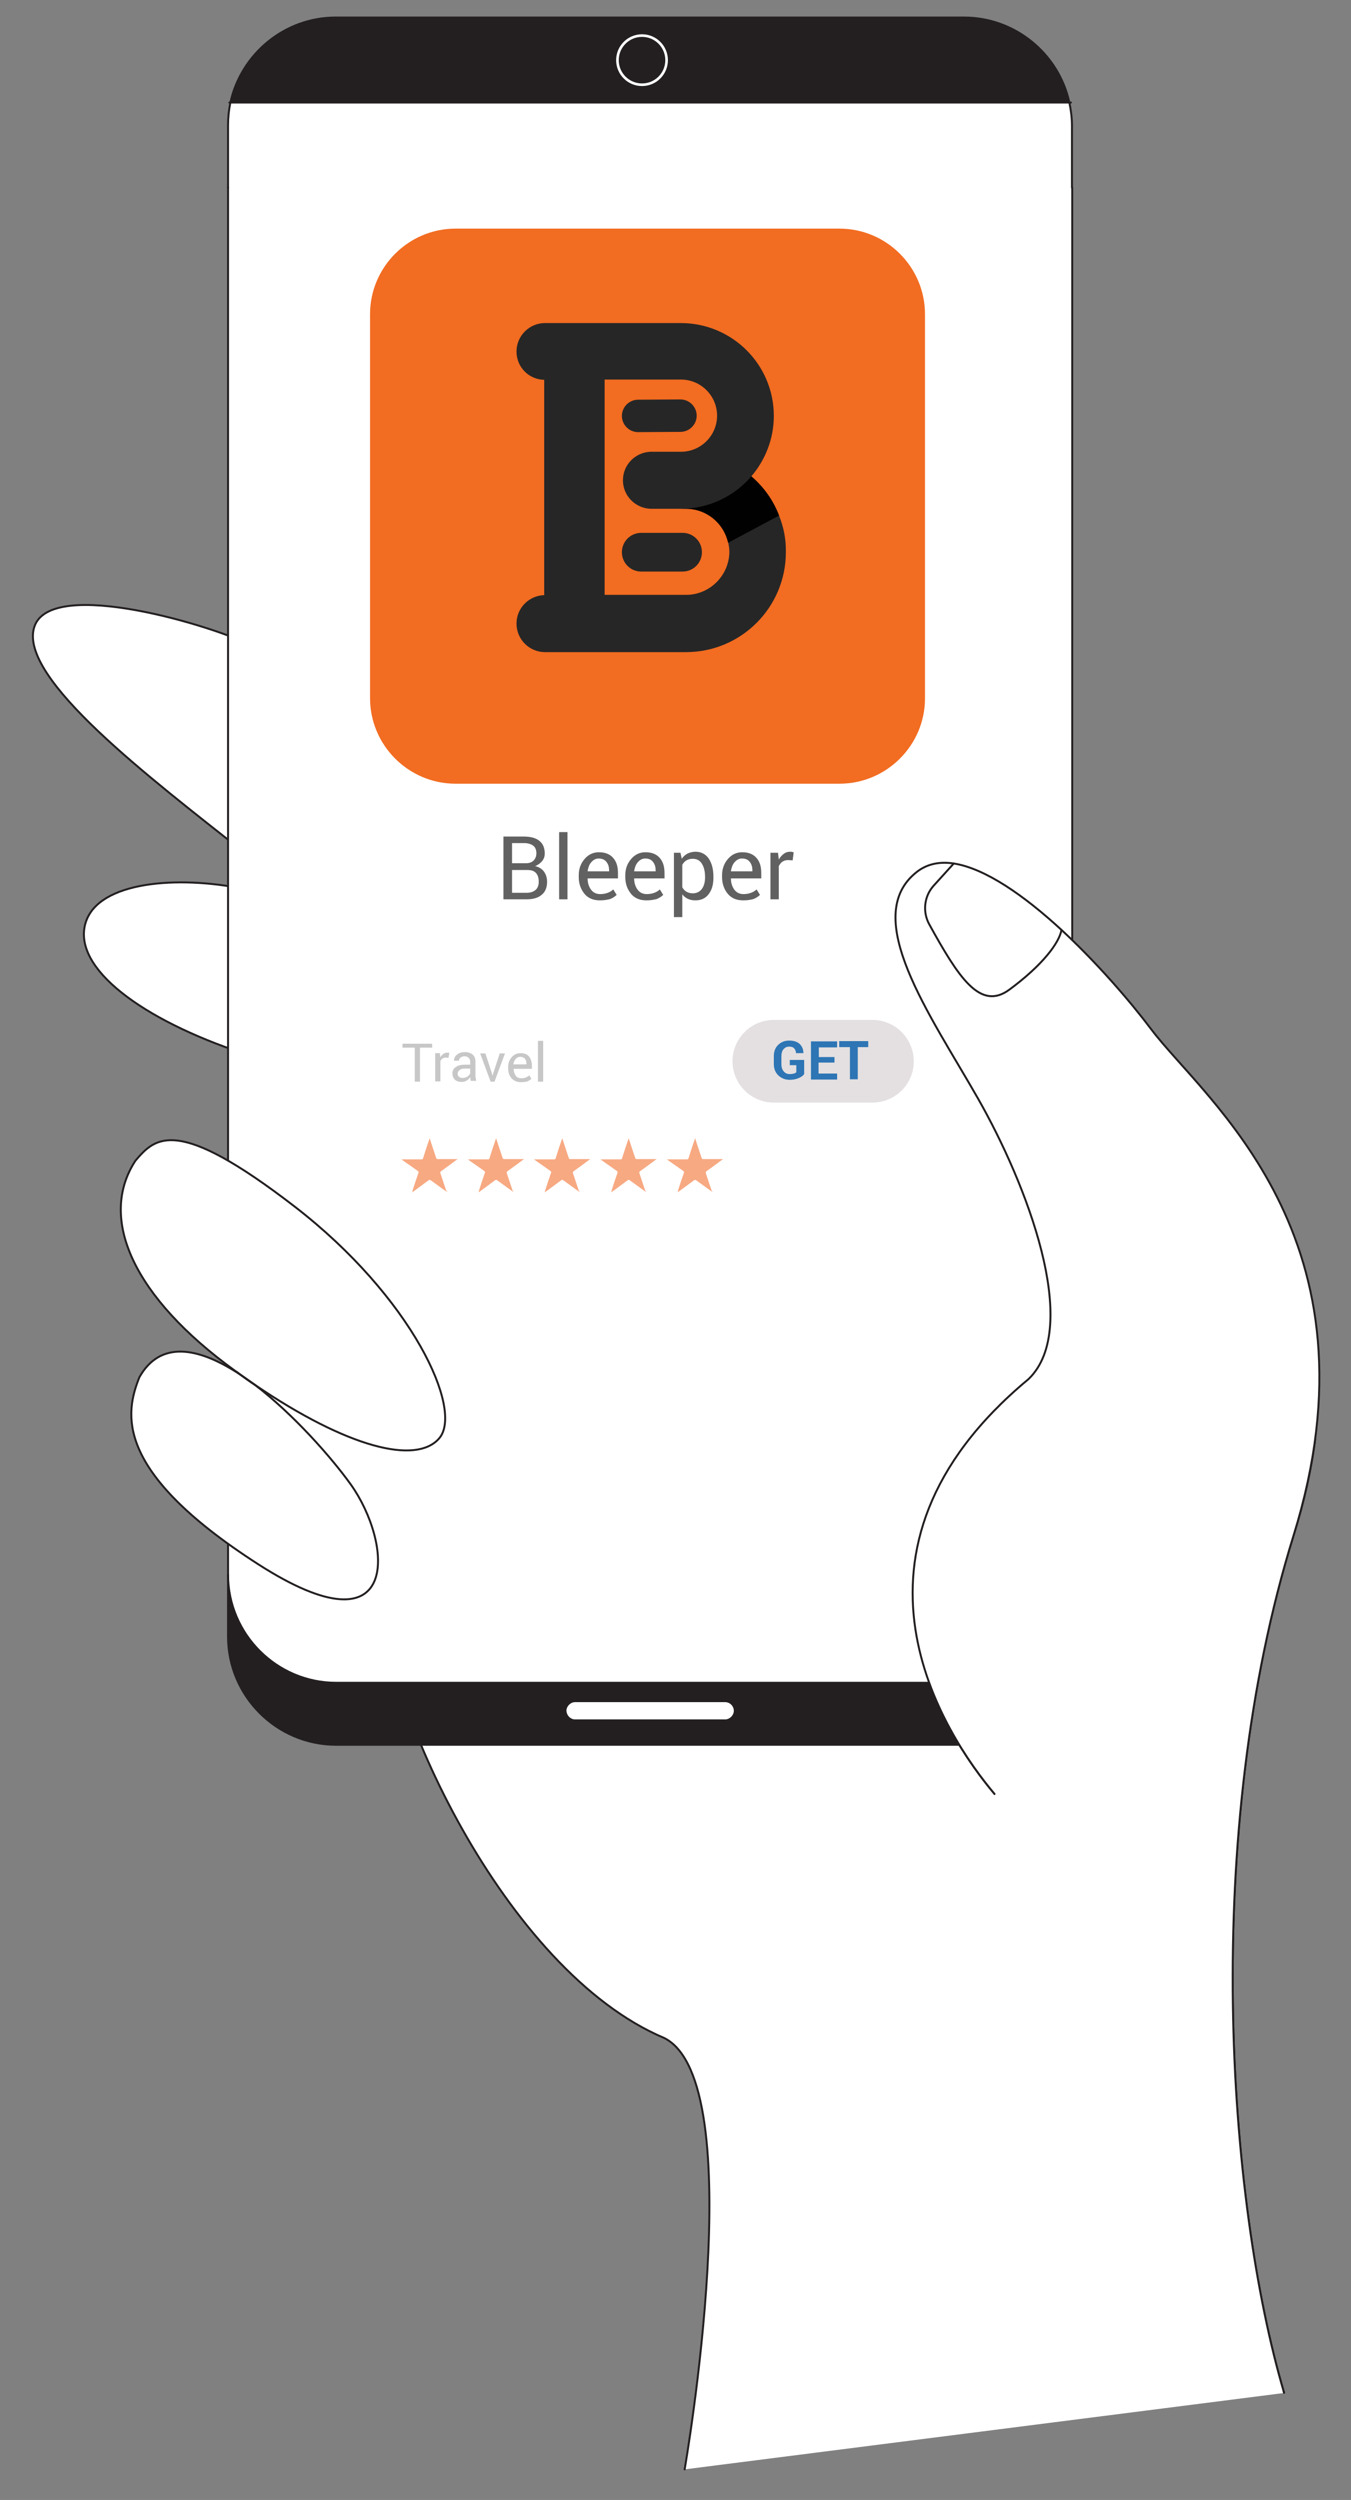 <?xml version="1.0" encoding="utf-8"?>
<!-- Generator: Adobe Illustrator 24.3.0, SVG Export Plug-In . SVG Version: 6.00 Build 0)  -->
<svg version="1.1" id="Layer_1" xmlns="http://www.w3.org/2000/svg" xmlns:xlink="http://www.w3.org/1999/xlink" x="0px" y="0px"
	 viewBox="0 0 516.6 955.7" style="enable-background:new 0 0 516.6 955.7;" xml:space="preserve">
<rect x="0" y="0" width="516.6" height="955.7" fill="#808080" stroke="none"/>
<style type="text/css">
	.st0{fill:#FFFFFF;}
	.st1{fill:none;stroke:#231F20;stroke-width:0.75;stroke-linecap:round;stroke-linejoin:round;stroke-miterlimit:10;}
	.st2{fill:#231F20;}
	.st3{fill:none;stroke:#FFFFFF;stroke-miterlimit:10;}
	.st4{fill:#E4E0E1;}
	.st5{fill:#2D75B4;}
	.st6{fill:#F26C21;}
	.st7{fill:#262626;}
	.st8{fill:#020101;}
	.st9{fill:#616161;}
	.st10{fill:#C7C7C7;}
	.st11{fill:#F7A982;}
</style>
<g id="Layer_1_1_">
</g>
<g id="Layer_6">
</g>
<g id="Layer_3">
</g>
<g id="Layer_5">
</g>
<g id="Layer_4">
</g>
<g id="Layer_2_1_">
</g>
<g id="Layer_7">
</g>
<g id="Layer_8">
</g>
<g id="Layer_10">
	<g>
		<g id="XMLID_60_">
			<g>
				<path class="st0" d="M254,779.1c-61.2-25.8-108.6-129.6-108.6-172.8l211.2-33l146.3-22.9c-1.5,11.5-4.2,23.7-8.3,36.8
					c-35.4,114-25.2,254.4-3.6,327.6L261.8,944C261.8,944,287.6,795.9,254,779.1z"/>
			</g>
			<g>
				<path class="st1" d="M502.9,550.3"/>
				<path class="st1" d="M356.6,573.2"/>
				<path class="st1" d="M261.8,944c0,0,25.8-148.1-7.8-164.9c-61.2-25.8-108.6-129.6-108.6-172.8"/>
				<path class="st1" d="M502.9,550.3c-1.5,11.5-4.2,23.7-8.3,36.8c-35.4,114-25.2,254.4-3.6,327.6"/>
				<path class="st1" d="M380.3,685.8c-14.5-17.2-45.7-62.7-23.7-112.5"/>
			</g>
		</g>
		<g id="XMLID_59_">
			<g>
				<path class="st0" d="M98,247.6l-4.7,78.1c-36-28.5-86.4-66.6-80.2-86.1S83.2,239.6,98,247.6z"/>
				<path class="st0" d="M90.5,339.3l6,64.5c-39-12.3-67.2-31.8-64.2-49.2S66.2,334.8,90.5,339.3z"/>
			</g>
			<g>
				<path class="st1" d="M93.3,325.8c-36-28.5-86.4-66.6-80.2-86.1s70.1-0.1,84.9,7.9L93.3,325.8z"/>
				<path class="st1" d="M96.5,403.8c-39-12.3-67.2-31.8-64.2-49.2s33.9-19.8,58.2-15.3L96.5,403.8z"/>
			</g>
		</g>
		<g id="XMLID_54_">
			<g>
				<g id="XMLID_55_">
					<g>
						<path class="st0" d="M410,48v23.7V602c0,22.7-18.6,41.3-41.3,41.3H128.5c-22.7,0-41.3-18.6-41.3-41.3V71.7V48
							c0-3,0.3-6,0.9-8.8H409C409.7,42,410,45,410,48z"/>
						<path class="st2" d="M368.7,6.7c19.7,0,36.3,14,40.3,32.5H88.2c4.1-18.5,20.6-32.5,40.3-32.5C128.5,6.7,368.7,6.7,368.7,6.7z"
							/>
						<path class="st0" d="M277.3,650.8c1.8,0,3.3,1.5,3.3,3.3c0,0.9-0.4,1.7-1,2.3s-1.4,1-2.3,1h-57.4c-1.8,0-3.3-1.5-3.3-3.3
							c0-0.9,0.4-1.7,1-2.3s1.4-1,2.3-1H277.3z"/>
						<path class="st2" d="M219.9,657.3h57.4c0.9,0,1.7-0.4,2.3-1c0.6-0.6,1-1.4,1-2.3c0-1.8-1.5-3.3-3.3-3.3h-57.4
							c-0.9,0-1.7,0.4-2.3,1s-1,1.4-1,2.3C216.7,655.8,218.1,657.3,219.9,657.3z M87.2,602c0,22.7,18.6,41.3,41.3,41.3h240.2
							c22.7,0,41.3-18.6,41.3-41.3v23.7c0,22.7-18.6,41.3-41.3,41.3H128.5c-22.7,0-41.3-18.6-41.3-41.3V602z"/>
					</g>
					<g>
						<path class="st1" d="M87.2,71.7V48c0-3,0.3-6,0.9-8.8c4.1-18.5,20.6-32.5,40.3-32.5h240.2c19.7,0,36.3,14,40.3,32.5
							c0.6,2.8,1,5.8,1,8.8v23.7"/>
						<path class="st1" d="M410,602c0,22.7-18.6,41.3-41.3,41.3H128.5c-22.7,0-41.3-18.6-41.3-41.3"/>
						<path class="st1" d="M410,71.7V602v23.7c0,22.7-18.6,41.3-41.3,41.3H128.5c-22.7,0-41.3-18.6-41.3-41.3V602V71.7"/>
						<polyline class="st1" points="87.7,39.2 88.2,39.2 409,39.2 409.5,39.2 						"/>
					</g>
				</g>
			</g>
		</g>
		<g id="XMLID_53_">
			<g>
				<path class="st0" d="M112.6,461.2c45,34.6,64.8,77.8,55.3,88.7c-8.8,10.1-35,3.7-70.3-20.4c-2.3-1.8-4.7-3.4-7-4.9
					c-0.2-0.1-0.3-0.2-0.5-0.3c-39.2-28.4-52.7-58.5-38.3-80.5C59.5,434.7,67.6,426.6,112.6,461.2z"/>
				<path class="st0" d="M134,567.3c16.2,22.5,20.1,66.3-35.4,30.6S47.9,540,53.3,526.5c8-14.2,22.5-11.3,37.2-1.9
					c2.4,1.7,4.7,3.4,7,4.9C112.3,540.8,126.5,556.9,134,567.3z"/>
			</g>
			<g>
				<path class="st1" d="M97.6,529.5c35.4,24,61.5,30.5,70.3,20.4c9.5-10.8-10.3-54-55.3-88.7s-53.1-26.5-60.8-17.5
					c-14.4,22-0.9,52.2,38.3,80.5c0.2,0.1,0.3,0.2,0.5,0.3C92.9,526.3,95.3,528,97.6,529.5z"/>
				<path class="st1" d="M90.5,524.6c-14.8-9.4-29.2-12.3-37.2,1.9c-5.4,13.5-10.2,35.7,45.3,71.4s51.6-8.1,35.4-30.6
					c-7.5-10.4-21.7-26.5-36.4-37.8C95.2,527.8,92.9,526.1,90.5,524.6z"/>
			</g>
		</g>
		<circle class="st3" cx="245.5" cy="23" r="9.4"/>
		<g id="XMLID_52_">
			<g>
				<path class="st0" d="M405.9,355.5c-0.8,5.1-7.3,13.5-19.9,22.8c-11.2,8.3-19.5-4.8-30.7-25c-2.6-4.8-1.9-10.6,1.7-14.7l7.7-8.5
					l0,0C376.9,331.9,391.9,342.5,405.9,355.5z"/>
				<path class="st0" d="M350.6,333.3c4-3.1,8.8-4,14.1-3.2l0,0l-7.7,8.5c-3.6,4-4.3,9.9-1.7,14.7c11.2,20.3,19.5,33.3,30.7,25
					c12.6-9.3,19-17.8,19.9-22.8c13.6,12.5,26.2,27.2,34.4,38.1c20.4,27,89.7,79.5,54.3,193.5s-25.2,254.4-3.6,327.6l-46.8-46.2
					l-63.9-182.7c-18.9-22.5-66.2-92.9,13-158.6c20.6-19.9-1-75.1-19.3-107.2S328.7,350.4,350.6,333.3z"/>
			</g>
			<g>
				<path class="st1" d="M491,914.7c-21.6-73.2-31.8-213.6,3.6-327.6s-33.9-166.5-54.3-193.5c-8.2-10.9-20.9-25.6-34.4-38.1
					c-14-12.9-29-23.5-41.2-25.4c-5.3-0.8-10.1,0.1-14.1,3.2c-21.9,17.1,5.1,54.6,23.4,86.7s39.9,87.3,19.3,107.2
					c-79.2,65.7-31.9,136.1-13,158.6"/>
				<path class="st1" d="M364.7,330.1l-7.7,8.5c-3.6,4-4.3,9.9-1.7,14.7c11.2,20.3,19.5,33.3,30.7,25c12.6-9.3,19-17.8,19.9-22.8"/>
			</g>
		</g>
	</g>
	<g>
		<path class="st4" d="M333.6,421.5h-37.7c-8.7,0-15.8-7.1-15.8-15.8l0,0c0-8.7,7.1-15.8,15.8-15.8h37.7c8.7,0,15.8,7.1,15.8,15.8
			l0,0C349.5,414.4,342.3,421.5,333.6,421.5z"/>
		<g>
			<g>
				<path class="st5" d="M307.5,410.6c-0.4,0.6-1.1,1.1-2,1.5s-2.1,0.7-3.5,0.7c-1.8,0-3.2-0.6-4.4-1.7c-1.1-1.1-1.7-2.5-1.7-4.3v-3
					c0-1.8,0.5-3.2,1.6-4.3c1.1-1.1,2.5-1.7,4.2-1.7c1.8,0,3.1,0.4,4.1,1.3c0.9,0.9,1.4,2,1.4,3.4v0.1h-2.8
					c-0.1-0.8-0.3-1.4-0.7-1.8c-0.4-0.5-1.1-0.7-1.9-0.7c-0.9,0-1.6,0.3-2.2,1s-0.8,1.6-0.8,2.7v3.1c0,1.1,0.3,2,0.9,2.7
					s1.3,1,2.3,1c0.7,0,1.2-0.1,1.6-0.2s0.7-0.3,0.9-0.5v-2.7H302v-2h5.5V410.6z"/>
				<path class="st5" d="M319,406.2h-6v4.2h7.1v2.3h-10v-14.6h10v2.3h-7v3.7h6v2.1H319z"/>
				<path class="st5" d="M332.1,400.3H328v12.3h-3v-12.3h-4.1V398H332v2.3H332.1z"/>
			</g>
		</g>
	</g>
</g>
<g id="Layer_11">
</g>
<g id="Layer_13">
</g>
<g id="Layer_12">
</g>
<g id="Layer_9">
	<path class="st6" d="M321,299.6H174.2c-18,0-32.7-14.7-32.7-32.7V120.1c0-18,14.7-32.7,32.7-32.7H321c18,0,32.7,14.7,32.7,32.7V267
		C353.7,284.9,339,299.6,321,299.6z"/>
	<g>
		<path class="st7" d="M260.2,152.7c3.4,0,6.2,2.8,6.2,6.2s-2.8,6.2-6.2,6.2l-16.2,0.1c-3.4,0-6.2-2.8-6.2-6.2s2.8-6.2,6.2-6.2
			L260.2,152.7z"/>
		<path class="st7" d="M297.9,197.1c-2.3-5.8-6-11-10.6-15c5.3-6.2,8.6-14.3,8.6-23.1c0-19.6-15.9-35.5-35.6-35.5h-16.9H211h-2.6
			c-6,0-10.9,4.9-10.9,10.9c0,5.9,4.7,10.7,10.6,10.8v82.3c-5.9,0.2-10.6,5-10.6,10.9c0,6,4.9,10.9,10.9,10.9h53.9
			c21.1,0,38.2-17.1,38.2-38.2C300.6,206,299.6,201.4,297.9,197.1 M262.4,227.4h-31.2v-82.3h29.2c7.6,0,13.8,6.2,13.8,13.8
			s-6.2,13.8-13.8,13.8H249c-0.1,0-0.1,0-0.2,0c-5.9,0.2-10.6,5-10.6,10.9s4.7,10.7,10.6,10.9c0.1,0,0.1,0,0.2,0h11.4h2
			c7.9,0,14.5,5.6,16.1,13c0.2,1.1,0.4,2.3,0.4,3.5C278.8,220,271.4,227.4,262.4,227.4"/>
		<path class="st8" d="M297.9,197.1l-19.5,10.4c-1.6-7.4-8.2-13-16.1-13h-2c10.8,0,20.5-4.8,27-12.4
			C292,186.1,295.7,191.2,297.9,197.1"/>
		<path class="st7" d="M261,203.7c4.1,0,7.4,3.3,7.4,7.4c0,4.1-3.3,7.4-7.4,7.4h-15.8c-4.1,0-7.4-3.3-7.4-7.4c0-4.1,3.3-7.4,7.4-7.4
			H261z"/>
	</g>
	<g>
		<g>
			<path class="st9" d="M192.5,343.8v-24h7.8c2.5,0,4.5,0.5,5.9,1.6s2.1,2.7,2.1,4.9c0,1.1-0.3,2-1,2.9c-0.7,0.8-1.6,1.5-2.7,1.9
				c1.4,0.3,2.6,1,3.4,2.1c0.8,1.1,1.2,2.4,1.2,3.9c0,2.2-0.7,3.9-2.1,5c-1.4,1.2-3.4,1.7-5.8,1.7H192.5z M195.8,330h5.3
				c1.2,0,2.2-0.3,2.9-1s1.1-1.6,1.1-2.8c0-1.3-0.4-2.3-1.2-2.9s-2-1-3.5-1h-4.6V330z M195.8,332.6v8.7h5.6c1.5,0,2.6-0.4,3.4-1.1
				c0.8-0.7,1.2-1.8,1.2-3.1c0-1.4-0.3-2.5-1-3.3s-1.7-1.2-3.2-1.2H195.8z"/>
			<path class="st9" d="M217,343.8h-3.2v-25.7h3.2V343.8z"/>
			<path class="st9" d="M229.4,344.2c-2.5,0-4.5-0.8-5.9-2.5s-2.2-3.8-2.2-6.4v-0.7c0-2.5,0.8-4.6,2.3-6.3c1.5-1.7,3.3-2.5,5.4-2.5
				c2.4,0,4.2,0.7,5.5,2.2s1.8,3.4,1.8,5.8v2h-11.6v0.1c0,1.7,0.5,3.1,1.3,4.2s2,1.7,3.5,1.7c1.1,0,2.1-0.2,2.9-0.5
				c0.8-0.3,1.5-0.7,2.1-1.3l1.3,2.1c-0.6,0.6-1.5,1.2-2.5,1.6C232.1,344,230.9,344.2,229.4,344.2z M228.9,328.2
				c-1.1,0-2,0.5-2.8,1.4s-1.2,2.1-1.4,3.4v0.1h8.2v-0.4c0-1.3-0.3-2.3-1-3.2S230.2,328.2,228.9,328.2z"/>
			<path class="st9" d="M247.2,344.2c-2.5,0-4.5-0.8-5.9-2.5s-2.2-3.8-2.2-6.4v-0.7c0-2.5,0.8-4.6,2.3-6.3c1.5-1.7,3.3-2.5,5.4-2.5
				c2.4,0,4.2,0.7,5.5,2.2s1.8,3.4,1.8,5.8v2h-11.6v0.1c0,1.7,0.5,3.1,1.3,4.2s2,1.7,3.5,1.7c1.1,0,2.1-0.2,2.9-0.5
				c0.8-0.3,1.5-0.7,2.1-1.3l1.3,2.1c-0.6,0.6-1.5,1.2-2.5,1.6C249.9,344,248.7,344.2,247.2,344.2z M246.7,328.2
				c-1.1,0-2,0.5-2.8,1.4s-1.2,2.1-1.4,3.4v0.1h8.2v-0.4c0-1.3-0.3-2.3-1-3.2S248.1,328.2,246.7,328.2z"/>
			<path class="st9" d="M272.8,335.6c0,2.6-0.6,4.6-1.8,6.2s-2.9,2.4-5.1,2.4c-1.1,0-2.1-0.2-2.9-0.6s-1.5-0.9-2.1-1.7v8.7h-3.2V326
				h2.5l0.5,2.3c0.6-0.9,1.3-1.5,2.2-2c0.9-0.4,1.9-0.7,3-0.7c2.2,0,3.9,0.9,5.1,2.6c1.2,1.8,1.8,4.1,1.8,6.9V335.6z M269.6,335.2
				c0-2-0.4-3.7-1.2-5c-0.8-1.3-2-1.9-3.5-1.9c-0.9,0-1.7,0.2-2.4,0.6c-0.7,0.4-1.2,1-1.6,1.7v8.6c0.4,0.7,0.9,1.3,1.6,1.7
				c0.7,0.4,1.5,0.6,2.4,0.6c1.5,0,2.7-0.6,3.5-1.7c0.8-1.1,1.2-2.6,1.2-4.4V335.2z"/>
			<path class="st9" d="M284.2,344.2c-2.5,0-4.5-0.8-5.9-2.5c-1.4-1.7-2.2-3.8-2.2-6.4v-0.7c0-2.5,0.8-4.6,2.3-6.3
				c1.5-1.7,3.3-2.5,5.4-2.5c2.4,0,4.2,0.7,5.5,2.2s1.8,3.4,1.8,5.8v2h-11.6v0.1c0,1.7,0.5,3.1,1.3,4.2c0.8,1.1,2,1.7,3.5,1.7
				c1.1,0,2.1-0.2,2.9-0.5c0.8-0.3,1.5-0.7,2.1-1.3l1.3,2.1c-0.6,0.6-1.5,1.2-2.5,1.6C287,344,285.7,344.2,284.2,344.2z
				 M283.7,328.2c-1.1,0-2,0.5-2.8,1.4s-1.2,2.1-1.4,3.4v0.1h8.2v-0.4c0-1.3-0.3-2.3-1-3.2S285.1,328.2,283.7,328.2z"/>
			<path class="st9" d="M303.1,328.9l-1.7-0.1c-0.9,0-1.6,0.2-2.2,0.6s-1,1-1.4,1.7v12.7h-3.2V326h2.9l0.3,2.6
				c0.5-0.9,1.1-1.6,1.9-2.2s1.6-0.8,2.6-0.8c0.2,0,0.5,0,0.7,0.1s0.4,0.1,0.5,0.1L303.1,328.9z"/>
		</g>
	</g>
	<g>
		<g>
			<path class="st10" d="M165.3,400.5h-4.7v13h-2v-13h-4.7V399h11.3L165.3,400.5L165.3,400.5z"/>
			<path class="st10" d="M171.5,404.4l-1-0.1c-0.5,0-1,0.1-1.3,0.4c-0.4,0.2-0.6,0.6-0.8,1v7.7h-2v-10.8h1.8l0.2,1.6
				c0.3-0.6,0.7-1,1.1-1.3s1-0.5,1.6-0.5c0.1,0,0.3,0,0.4,0c0.1,0,0.2,0,0.3,0.1L171.5,404.4z"/>
			<path class="st10" d="M180.1,413.5c-0.1-0.3-0.1-0.6-0.2-0.9c0-0.2-0.1-0.5-0.1-0.8c-0.4,0.5-0.8,1-1.4,1.3
				c-0.6,0.4-1.2,0.5-1.9,0.5c-1.1,0-2-0.3-2.6-0.9s-0.9-1.4-0.9-2.4s0.4-1.8,1.3-2.4c0.8-0.6,2-0.9,3.4-0.9h2.1v-1.1
				c0-0.6-0.2-1.1-0.6-1.5s-0.9-0.6-1.6-0.6c-0.6,0-1.1,0.2-1.5,0.5s-0.6,0.7-0.6,1.2h-1.9v-0.1c0-0.8,0.3-1.5,1.1-2.2s1.8-1,3-1
				s2.2,0.3,3,0.9c0.7,0.6,1.1,1.5,1.1,2.7v5.2c0,0.4,0,0.8,0.1,1.1s0.1,0.7,0.2,1.1h-2V413.5z M176.8,412.1c0.7,0,1.4-0.2,1.9-0.5
				c0.6-0.4,0.9-0.8,1.1-1.3v-1.8h-2.2c-0.8,0-1.4,0.2-1.9,0.6s-0.7,0.9-0.7,1.4s0.2,0.9,0.5,1.1
				C175.8,411.9,176.2,412.1,176.8,412.1z"/>
			<path class="st10" d="M188.1,410.3l0.2,0.8h0.1l0.2-0.8l2.5-7.6h2l-4,10.8h-1.5l-4-10.8h2L188.1,410.3z"/>
			<path class="st10" d="M199.2,413.7c-1.5,0-2.7-0.5-3.6-1.5c-0.9-1-1.3-2.3-1.3-3.9v-0.4c0-1.5,0.5-2.8,1.4-3.8s2-1.5,3.3-1.5
				c1.5,0,2.6,0.4,3.3,1.3s1.1,2.1,1.1,3.5v1.2h-7l0,0c0,1,0.3,1.9,0.8,2.6s1.2,1,2.1,1c0.7,0,1.3-0.1,1.8-0.3
				c0.5-0.2,0.9-0.5,1.3-0.8l0.8,1.3c-0.4,0.4-0.9,0.7-1.5,1C200.9,413.6,200.1,413.7,199.2,413.7z M198.9,404
				c-0.7,0-1.2,0.3-1.7,0.8c-0.5,0.6-0.8,1.3-0.9,2.1l0,0h5v-0.3c0-0.8-0.2-1.4-0.6-1.9C200.3,404.3,199.7,404,198.9,404z"/>
			<path class="st10" d="M207.7,413.5h-2v-15.6h2V413.5z"/>
		</g>
	</g>
	<g>
		<path class="st11" d="M171,455.7c-0.2-0.2-0.4-0.2-0.5-0.3c-1.9-1.4-3.9-2.8-5.8-4.2c-0.3-0.2-0.5-0.2-0.8,0
			c-1.9,1.4-3.8,2.8-5.7,4.2c-0.1,0.1-0.3,0.2-0.6,0.4c0.1-0.4,0.2-0.6,0.2-0.8c0.7-2.2,1.4-4.4,2.2-6.6c0.1-0.4,0.1-0.5-0.3-0.8
			c-1.9-1.4-3.9-2.7-5.8-4.1c-0.1-0.1-0.2-0.2-0.4-0.3c0.2,0,0.3,0,0.4,0c2.4,0,4.9,0,7.3,0c0.4,0,0.5-0.1,0.6-0.5
			c0.7-2.3,1.5-4.7,2.3-7c0.1-0.2,0.1-0.3,0.2-0.6c0.5,1.6,1,3.1,1.5,4.6c0.3,1,0.7,2,1,3c0.1,0.3,0.3,0.4,0.5,0.4
			c2.4,0,4.8,0,7.2,0c0.1,0,0.3,0,0.5,0c-1,0.7-1.8,1.3-2.7,2c-1.2,0.9-2.4,1.7-3.6,2.6c-0.3,0.2-0.4,0.4-0.3,0.8
			c0.8,2.3,1.5,4.6,2.3,6.9C170.9,455.3,171,455.5,171,455.7z"/>
		<path class="st11" d="M196.4,455.7c-0.2-0.2-0.4-0.2-0.5-0.3c-1.9-1.4-3.9-2.8-5.8-4.2c-0.3-0.2-0.5-0.2-0.8,0
			c-1.9,1.4-3.8,2.8-5.7,4.2c-0.1,0.1-0.3,0.2-0.6,0.4c0.1-0.4,0.2-0.6,0.2-0.8c0.7-2.2,1.4-4.4,2.2-6.6c0.1-0.4,0.1-0.5-0.3-0.8
			c-1.9-1.4-3.9-2.7-5.8-4.1c-0.1-0.1-0.2-0.2-0.4-0.3c0.2,0,0.3,0,0.4,0c2.4,0,4.9,0,7.3,0c0.4,0,0.5-0.1,0.6-0.5
			c0.7-2.3,1.5-4.7,2.3-7c0.1-0.2,0.1-0.3,0.2-0.6c0.5,1.6,1,3.1,1.5,4.6c0.3,1,0.7,2,1,3c0.1,0.3,0.3,0.4,0.5,0.4
			c2.4,0,4.8,0,7.2,0c0.1,0,0.3,0,0.5,0c-1,0.7-1.8,1.3-2.7,2c-1.2,0.9-2.4,1.7-3.6,2.6c-0.3,0.2-0.4,0.4-0.3,0.8
			c0.8,2.3,1.5,4.6,2.3,6.9C196.3,455.3,196.3,455.5,196.4,455.7z"/>
		<path class="st11" d="M221.7,455.7c-0.2-0.2-0.4-0.2-0.5-0.3c-1.9-1.4-3.9-2.8-5.8-4.2c-0.3-0.2-0.5-0.2-0.8,0
			c-1.9,1.4-3.8,2.8-5.7,4.2c-0.1,0.1-0.3,0.2-0.6,0.4c0.1-0.4,0.2-0.6,0.2-0.8c0.7-2.2,1.4-4.4,2.2-6.6c0.1-0.4,0.1-0.5-0.3-0.8
			c-1.9-1.4-3.9-2.7-5.8-4.1c-0.1-0.1-0.2-0.2-0.4-0.3c0.2,0,0.3,0,0.4,0c2.4,0,4.9,0,7.3,0c0.4,0,0.5-0.1,0.6-0.5
			c0.7-2.3,1.5-4.7,2.3-7c0.1-0.2,0.1-0.3,0.2-0.6c0.5,1.6,1,3.1,1.5,4.6c0.3,1,0.7,2,1,3c0.1,0.3,0.3,0.4,0.5,0.4
			c2.4,0,4.8,0,7.2,0c0.1,0,0.3,0,0.5,0c-1,0.7-1.8,1.3-2.7,2c-1.2,0.9-2.4,1.7-3.6,2.6c-0.3,0.2-0.4,0.4-0.3,0.8
			c0.8,2.3,1.5,4.6,2.3,6.9C221.7,455.3,221.7,455.5,221.7,455.7z"/>
		<path class="st11" d="M247.1,455.7c-0.2-0.2-0.4-0.2-0.5-0.3c-1.9-1.4-3.9-2.8-5.8-4.2c-0.3-0.2-0.5-0.2-0.8,0
			c-1.9,1.4-3.8,2.8-5.7,4.2c-0.1,0.1-0.3,0.2-0.6,0.4c0.1-0.4,0.2-0.6,0.2-0.8c0.7-2.2,1.4-4.4,2.2-6.6c0.1-0.4,0.1-0.5-0.3-0.8
			c-1.9-1.4-3.9-2.7-5.8-4.1c-0.1-0.1-0.2-0.2-0.4-0.3c0.2,0,0.3,0,0.4,0c2.4,0,4.9,0,7.3,0c0.4,0,0.5-0.1,0.6-0.5
			c0.7-2.3,1.5-4.7,2.3-7c0.1-0.2,0.1-0.3,0.2-0.6c0.5,1.6,1,3.1,1.5,4.6c0.3,1,0.7,2,1,3c0.1,0.3,0.3,0.4,0.5,0.4
			c2.4,0,4.8,0,7.2,0c0.1,0,0.3,0,0.5,0c-1,0.7-1.8,1.3-2.7,2c-1.2,0.9-2.4,1.7-3.6,2.6c-0.3,0.2-0.4,0.4-0.3,0.8
			c0.8,2.3,1.5,4.6,2.3,6.9C247,455.3,247,455.5,247.1,455.7z"/>
		<path class="st11" d="M272.5,455.7c-0.2-0.2-0.4-0.2-0.5-0.3c-1.9-1.4-3.9-2.8-5.8-4.2c-0.3-0.2-0.5-0.2-0.8,0
			c-1.9,1.4-3.8,2.8-5.7,4.2c-0.1,0.1-0.3,0.2-0.6,0.4c0.1-0.4,0.2-0.6,0.2-0.8c0.7-2.2,1.4-4.4,2.2-6.6c0.1-0.4,0.1-0.5-0.3-0.8
			c-1.9-1.4-3.9-2.7-5.8-4.1c-0.1-0.1-0.2-0.2-0.4-0.3c0.2,0,0.3,0,0.4,0c2.4,0,4.9,0,7.3,0c0.4,0,0.5-0.1,0.6-0.5
			c0.7-2.3,1.5-4.7,2.3-7c0.1-0.2,0.1-0.3,0.2-0.6c0.5,1.6,1,3.1,1.5,4.6c0.3,1,0.7,2,1,3c0.1,0.3,0.3,0.4,0.5,0.4
			c2.4,0,4.8,0,7.2,0c0.1,0,0.3,0,0.5,0c-1,0.7-1.8,1.3-2.7,2c-1.2,0.9-2.4,1.7-3.6,2.6c-0.3,0.2-0.4,0.4-0.3,0.8
			c0.8,2.3,1.5,4.6,2.3,6.9C272.4,455.3,272.4,455.5,272.5,455.7z"/>
	</g>
</g>
</svg>
